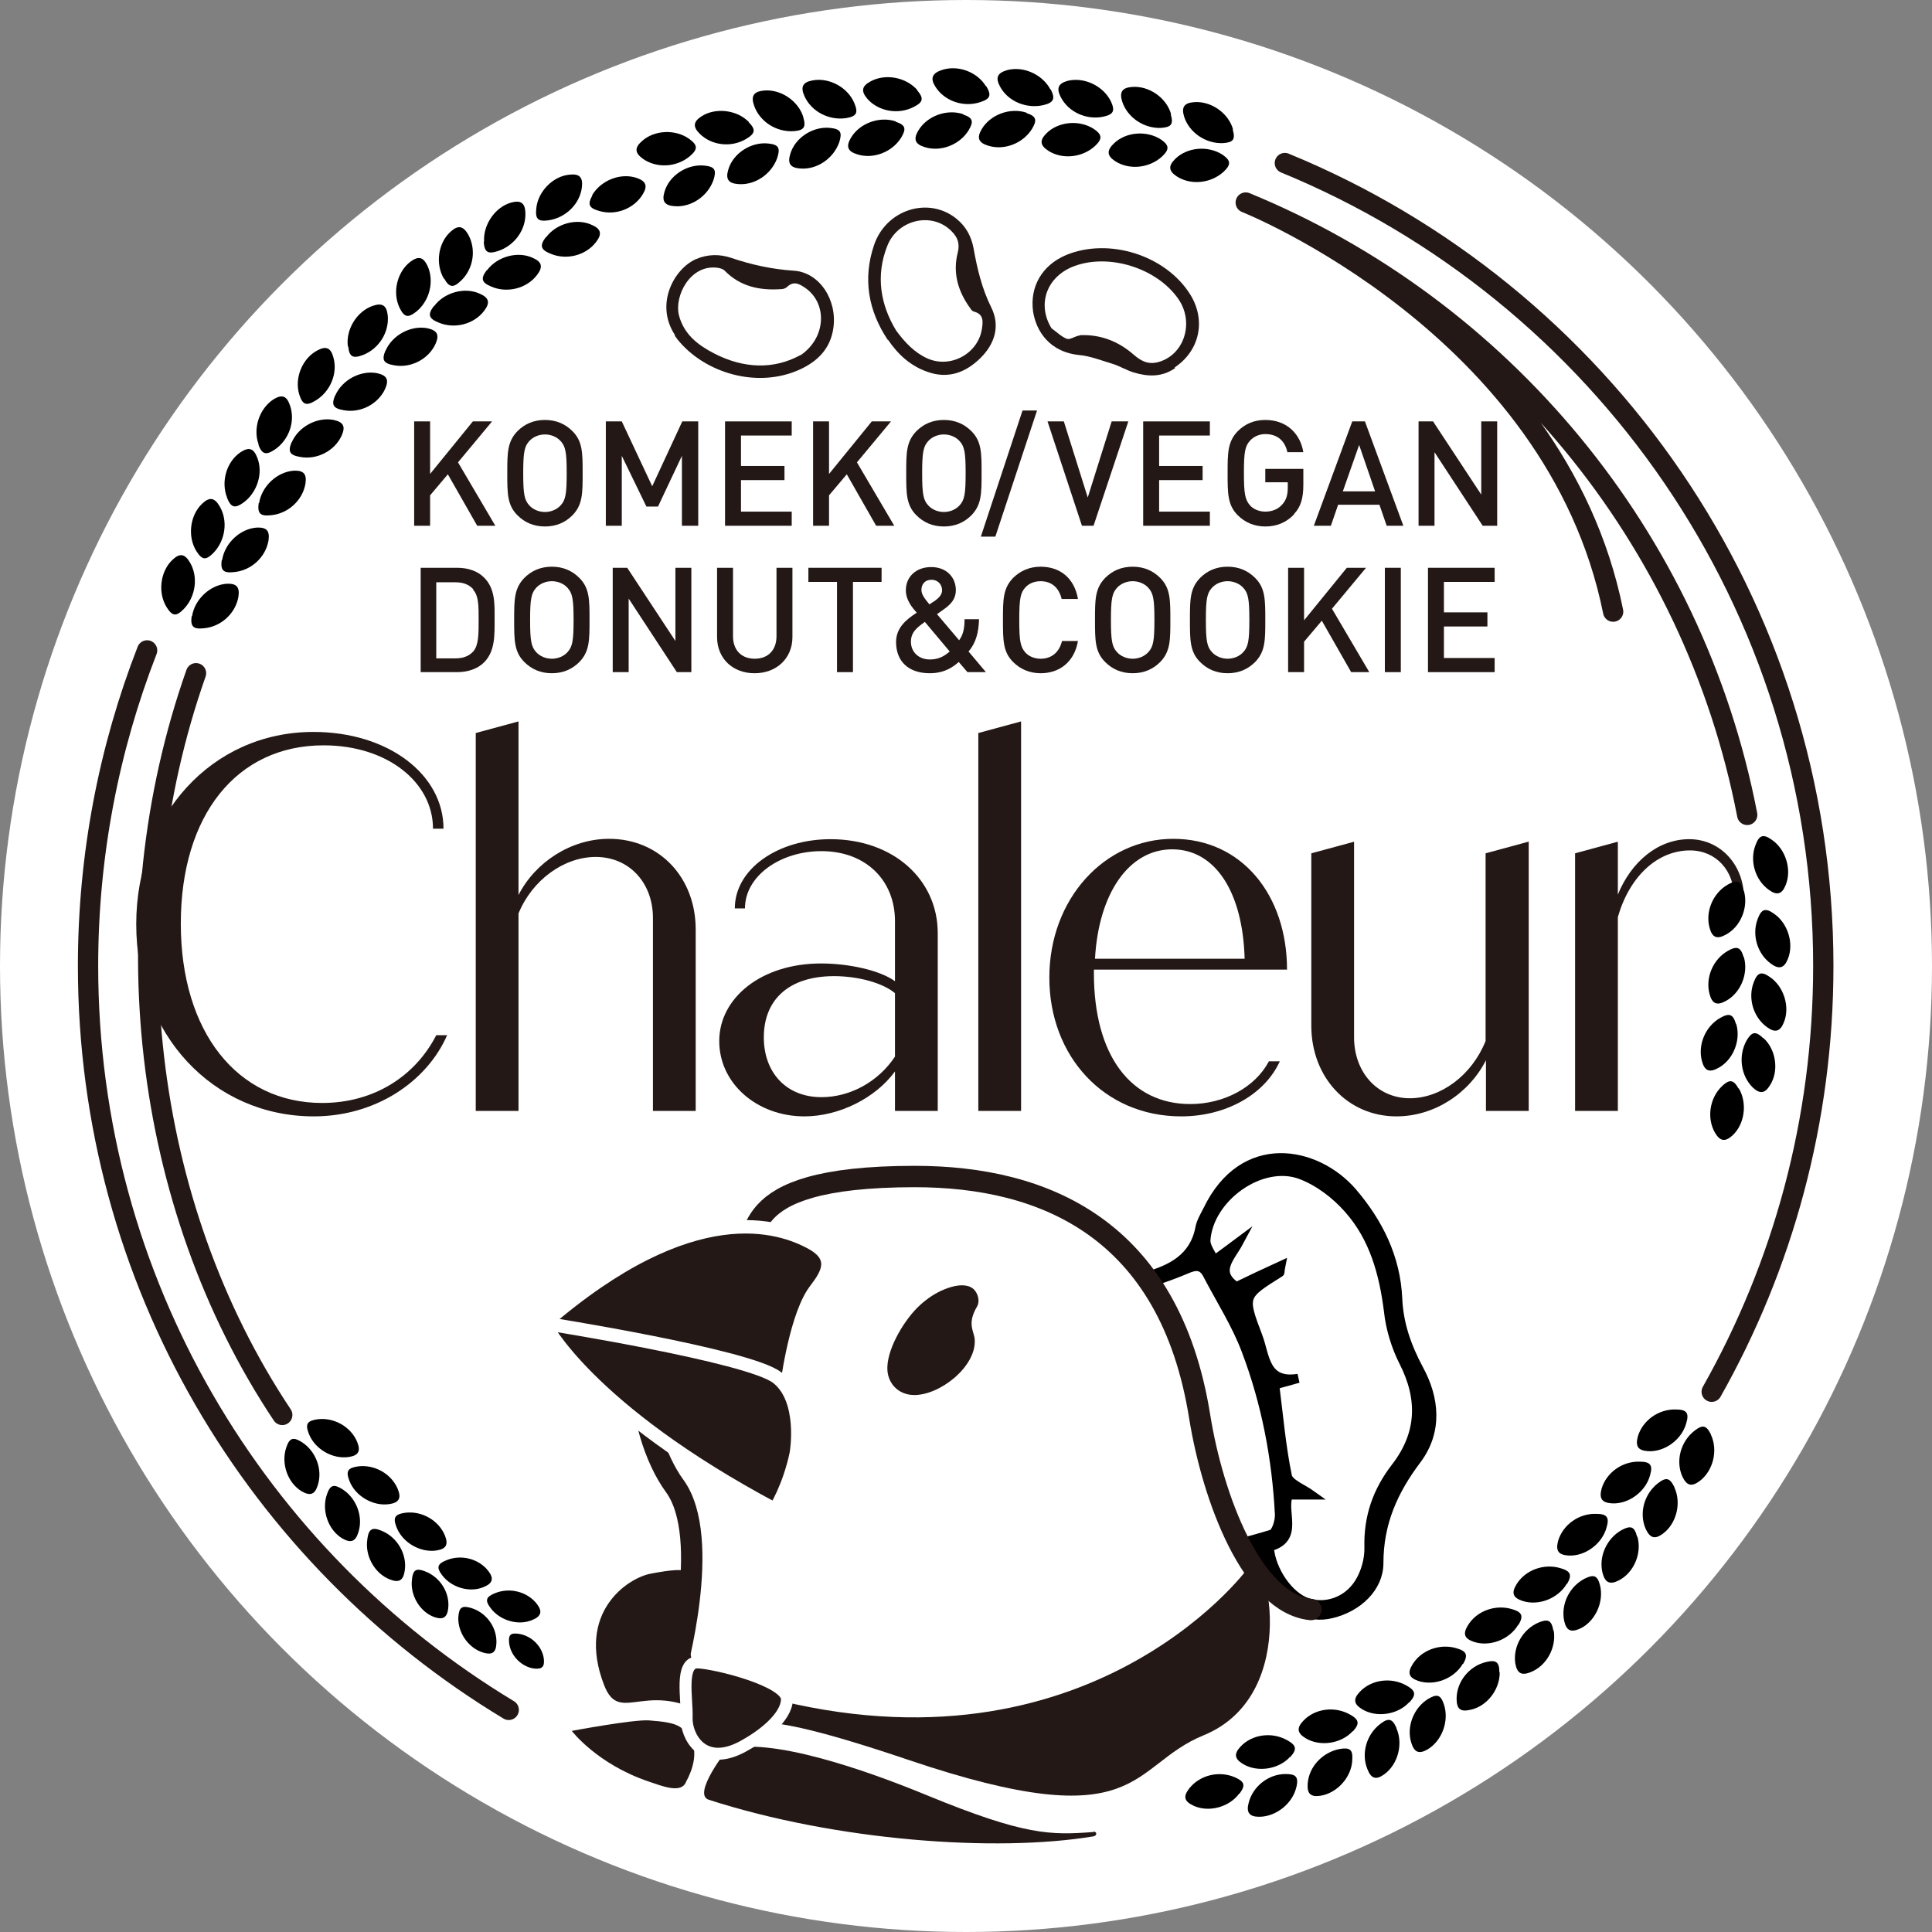 <?xml version="1.0" encoding="UTF-8"?>
<svg xmlns="http://www.w3.org/2000/svg" viewBox="0 0 53.32 53.32">
  <rect x="0" y="0" width="53.32" height="53.32" fill="#808080" stroke="none"/>
  <defs>
    <style>
      .cls-1, .cls-2, .cls-3 {
        stroke: #231815;
        stroke-linecap: round;
      }

      .cls-1, .cls-4, .cls-5, .cls-6, .cls-7 {
        stroke-miterlimit: 10;
      }

      .cls-1, .cls-3 {
        fill: none;
        stroke-width: .56px;
      }

      .cls-2 {
        stroke-width: .59px;
      }

      .cls-2, .cls-4, .cls-8 {
        fill: #fff;
      }

      .cls-2, .cls-3 {
        stroke-linejoin: round;
      }

      .cls-9 {
        mix-blend-mode: multiply;
      }

      .cls-4 {
        stroke-width: .25px;
      }

      .cls-4, .cls-5 {
        stroke: #000;
      }

      .cls-5 {
        stroke-width: .24px;
      }

      .cls-10, .cls-11, .cls-8 {
        stroke-width: 0px;
      }

      .cls-12 {
        isolation: isolate;
      }

      .cls-11, .cls-6, .cls-7 {
        fill: #231815;
      }

      .cls-6 {
        stroke-width: .37px;
      }

      .cls-6, .cls-7 {
        stroke: #fff;
      }

      .cls-7 {
        stroke-width: .33px;
      }
    </style>
  </defs>
  <g class="cls-12">
    <g id="_レイヤー_2" data-name="レイヤー 2">
      <g id="_レイアウト" data-name="レイアウト">
        <circle class="cls-8" cx="26.66" cy="26.66" r="26.66"/>
        <g class="cls-9">
          <g>
            <g>
              <path class="cls-11" d="m3.76,25.5c0-2.97,2.07-5.3,4.89-5.3,2.07,0,3.59,1.18,3.59,2.67h-.29c0-1.28-1.26-2.3-3.02-2.3-2.4,0-3.94,1.93-3.94,4.92s1.56,4.95,3.9,4.95c1.43,0,2.57-.74,3.15-1.87h.3c-.56,1.28-1.97,2.24-3.68,2.24-2.77,0-4.9-2.25-4.9-5.3Z"/>
              <path class="cls-11" d="m19.2,25.65v5.01h-1.18v-5.33c0-.96-.65-1.68-1.58-1.68-.87,0-1.75.63-2.13,1.56v5.45h-1.18v-10.43l1.18-.32v4.79c.46-.9,1.44-1.55,2.5-1.55,1.39,0,2.39,1.07,2.39,2.5Z"/>
              <path class="cls-11" d="m25.88,25.74v4.92h-1.18v-1.09c-.54.74-1.55,1.24-2.5,1.24-1.3,0-2.35-.9-2.35-2.08s1.15-2.14,2.81-2.14c.77,0,1.63.19,2.04.49v-1.66c0-1.12-.8-1.93-2.03-1.93-1.13,0-2.11.68-2.11,1.58h-.28c0-1.09,1.19-1.91,2.64-1.91,1.74,0,2.96,1.12,2.96,2.59Zm-1.18,3.42v-1.75c-.33-.28-1.01-.47-1.68-.47-1.25,0-1.94.65-1.94,1.69,0,.97.62,1.65,1.59,1.65.81,0,1.58-.44,2.03-1.12Z"/>
              <path class="cls-11" d="m27,20.23l1.18-.32v10.75h-1.18v-10.43Z"/>
              <path class="cls-11" d="m35.03,29.29h.29c-.41.91-1.48,1.52-2.72,1.52-2.13,0-3.64-1.66-3.64-3.83s1.52-3.83,3.42-3.83,3.14,1.56,3.14,3.61h-5.33v.1c0,2.27,1.02,3.61,2.66,3.61.93,0,1.79-.46,2.17-1.18Zm-4.82-2.83h4.14c-.05-1.84-.81-3.02-2-3.02s-2.03,1.21-2.13,3.02Z"/>
              <path class="cls-11" d="m42.19,23.22v7.44h-1.18v-1.4c-.46.91-1.42,1.55-2.47,1.55-1.35,0-2.35-1.08-2.35-2.5v-4.76l1.18-.32v5.4c0,.96.64,1.68,1.54,1.68.85,0,1.71-.63,2.09-1.58v-5.18l1.18-.32Z"/>
              <path class="cls-11" d="m48.14,24.77h-.28c0-.74-.5-1.3-1.22-1.3-.9,0-1.67.72-1.99,1.84v5.35h-1.18v-7.11l1.18-.32v1.46c.37-.91,1.11-1.53,1.97-1.53s1.51.71,1.51,1.62Z"/>
            </g>
            <g>
              <path class="cls-1" d="m35.46,4.5c8.72,3.58,14.86,12.15,14.86,22.16,0,4.27-1.12,8.28-3.08,11.75"/>
              <path class="cls-3" d="m48.22,22.49c-1.48-7.68-6.78-14-13.84-16.9,0,0,8.55,3.4,10.14,11.29"/>
              <path class="cls-1" d="m14.04,47.19c-6.95-4.19-11.61-11.81-11.61-20.53,0-3.07.58-6.01,1.63-8.71"/>
            </g>
            <g>
              <path class="cls-10" d="m48.89,23.17c.39.26.57.83.39,1.26-.1.25-.24.29-.46.13-.38-.27-.54-.8-.37-1.24.1-.27.21-.31.44-.15Z"/>
              <path class="cls-10" d="m48.95,25.21c.39.26.57.83.39,1.26-.1.25-.24.29-.46.13-.38-.27-.54-.8-.37-1.24.1-.27.21-.31.44-.15Z"/>
              <path class="cls-10" d="m48.13,24.59c.13.46-.1,1-.51,1.21-.24.13-.37.07-.44-.2-.12-.45.1-.96.51-1.19.25-.14.35-.1.43.17Z"/>
              <path class="cls-10" d="m48.84,26.96c.39.26.57.83.39,1.26-.1.25-.24.29-.46.13-.38-.27-.54-.8-.37-1.24.1-.27.21-.31.44-.15Z"/>
              <path class="cls-10" d="m48.67,28.65c.35.32.43.91.18,1.3-.14.23-.28.25-.48.06-.33-.33-.4-.87-.17-1.29.15-.25.25-.27.46-.07Z"/>
              <path class="cls-10" d="m47.99,30.04c.24.41.16.99-.18,1.3-.2.18-.34.16-.48-.08-.23-.4-.15-.95.19-1.28.21-.2.32-.19.46.06Z"/>
              <path class="cls-10" d="m48.13,26.42c.13.46-.1,1-.51,1.21-.24.13-.37.07-.44-.2-.12-.45.1-.96.51-1.19.25-.14.35-.1.43.17Z"/>
              <path class="cls-10" d="m47.92,28.27c.13.46-.1,1-.51,1.21-.24.13-.37.07-.44-.2-.12-.45.1-.96.51-1.19.25-.14.35-.1.43.17Z"/>
            </g>
            <g>
              <path class="cls-3" d="m7.79,39.05c-3.88-5.82-4.77-13.69-2.38-20.47"/>
              <g>
                <g>
                  <path class="cls-10" d="m7.9,39.95c-.15.44.04.98.43,1.21.23.13.36.09.44-.17.14-.43-.05-.94-.44-1.19-.24-.15-.34-.12-.43.15Z"/>
                  <path class="cls-10" d="m8.52,39.56c.16.43.66.72,1.11.65.26-.04.33-.16.23-.41-.17-.42-.64-.69-1.1-.63-.28.04-.34.13-.24.39Z"/>
                  <path class="cls-10" d="m9.02,41.25c-.15.44.04.98.43,1.21.23.13.36.09.44-.17.14-.43-.05-.94-.44-1.19-.24-.15-.34-.12-.43.15Z"/>
                  <path class="cls-10" d="m10.14,42.47c-.08.46.2.96.62,1.12.25.1.37.03.41-.24.07-.45-.2-.92-.63-1.1-.26-.11-.36-.06-.4.21Z"/>
                  <path class="cls-10" d="m9.64,40.86c.16.43.66.72,1.11.65.26-.04.33-.16.23-.41-.17-.42-.64-.69-1.1-.63-.28.04-.34.13-.24.39Z"/>
                  <path class="cls-10" d="m10.94,42.14c.16.43.66.72,1.11.65.26-.04.33-.16.23-.41-.17-.42-.64-.69-1.1-.63-.28.04-.34.13-.24.39Z"/>
                </g>
                <g>
                  <path class="cls-10" d="m11.37,43.59c-.06.43.22.9.62,1.04.24.08.35.01.38-.24.05-.43-.22-.86-.63-1.02-.25-.1-.34-.05-.37.21Z"/>
                  <path class="cls-10" d="m12.2,43.47c.26.35.78.5,1.17.32.23-.1.26-.23.11-.43-.26-.34-.75-.47-1.16-.3-.25.1-.28.2-.12.41Z"/>
                  <path class="cls-10" d="m12.65,44.61c-.03.44.28.88.69,1,.24.07.35,0,.36-.26.02-.43-.27-.84-.69-.97-.26-.08-.34-.02-.36.24Z"/>
                  <path class="cls-10" d="m14.05,45.33c.03.36.35.68.7.72.21.02.28-.05.26-.26-.04-.35-.34-.65-.7-.7-.22-.03-.28.03-.26.24Z"/>
                  <path class="cls-10" d="m13.54,44.38c.26.35.78.5,1.17.32.23-.1.26-.23.11-.43-.26-.34-.75-.47-1.16-.3-.25.1-.28.2-.12.41Z"/>
                </g>
              </g>
            </g>
            <g id="Fd6VK7">
              <g>
                <path class="cls-11" d="m32.43,10.16c-.36.25-.74.24-1.14.12-.2-.06-.39-.18-.59-.24-.3-.09-.6-.21-.9-.24-.85-.08-1.21-.68-1.29-1.21-.09-.68.25-1.27.91-1.55,1.18-.49,2.75,0,3.43,1.09.44.71.26,1.55-.43,2.01Zm-3.41-1.1c.14.1.27.23.42.29.08.03.2-.05.3-.08.03,0,.06-.02.09-.02.56-.02,1.05.18,1.46.54.23.2.44.29.75.18.67-.24.91-1.1.48-1.72-.59-.85-1.9-1.26-2.86-.91-.77.28-1.05,1.05-.64,1.72Z"/>
                <path class="cls-11" d="m18.63,9.25c-.57-.86-.02-1.84.58-2.1.33-.14.66-.14.98-.03.56.19,1.12.31,1.71.35.71.04,1.21.8,1.1,1.58-.08.57-.43.92-.93,1.15-1.17.53-2.62.1-3.37-.83-.03-.04-.05-.07-.08-.11Zm3.47.55c.71-.49.73-1.43.13-1.85-.16-.11-.32-.21-.51-.03-.04.04-.11.06-.17.06-.58.04-1.12-.07-1.55-.51-.05-.05-.13-.07-.2-.08-.75-.1-1.2.78-1.06,1.32.14.52.52.81.96,1.04.83.43,1.66.45,2.39.05Z"/>
                <path class="cls-11" d="m24.5,9.38c-.54-.81-.69-1.69-.38-2.61.33-.99,1.51-1.36,2.28-.73.26.21.41.49.47.82.1.56.23,1.11.49,1.63.25.51.09,1-.29,1.38-.41.41-.9.6-1.48.39-.46-.16-.81-.48-1.08-.88Zm.23-.26c.25.34.51.61.86.77.64.29,1.41-.13,1.51-.82.03-.2.05-.4-.22-.47-.04-.01-.08-.05-.1-.09-.34-.46-.49-.98-.35-1.53.07-.27-.01-.44-.17-.6-.53-.54-1.48-.33-1.77.4-.33.83-.19,1.63.24,2.34Z"/>
              </g>
            </g>
          </g>
          <g>
            <path class="cls-11" d="m13.17,14.51l-.81-1.42-.49.58v.84h-.44v-2.88h.44v1.45l1.18-1.45h.53l-.94,1.13,1.03,1.75h-.51Z"/>
            <path class="cls-11" d="m15.8,14.22c-.2.2-.45.31-.76.31s-.56-.11-.76-.31c-.28-.28-.28-.6-.28-1.16s0-.87.28-1.16c.2-.2.45-.31.76-.31s.56.11.76.31c.28.28.28.6.28,1.16s0,.87-.28,1.16Zm-.33-2.05c-.1-.11-.26-.18-.43-.18s-.33.07-.43.18c-.14.15-.17.32-.17.89s.03.74.17.89c.1.11.26.18.43.18s.33-.07.43-.18c.14-.15.17-.32.17-.89s-.03-.74-.17-.89Z"/>
            <path class="cls-11" d="m18.82,14.51v-1.93l-.66,1.4h-.32l-.68-1.4v1.93h-.44v-2.88h.44l.84,1.79.83-1.79h.44v2.88h-.44Z"/>
            <path class="cls-11" d="m20.01,14.51v-2.88h1.84v.39h-1.4v.84h1.2v.39h-1.2v.87h1.4v.39h-1.84Z"/>
            <path class="cls-11" d="m24.18,14.51l-.81-1.42-.49.58v.84h-.44v-2.88h.44v1.45l1.18-1.45h.53l-.94,1.13,1.03,1.75h-.51Z"/>
            <path class="cls-11" d="m26.81,14.22c-.2.2-.45.31-.76.31s-.56-.11-.76-.31c-.28-.28-.28-.6-.28-1.16s0-.87.28-1.16c.2-.2.45-.31.76-.31s.56.11.76.31c.28.28.28.6.28,1.16s0,.87-.28,1.16Zm-.33-2.05c-.1-.11-.26-.18-.43-.18s-.33.07-.43.18c-.14.15-.17.32-.17.89s.03.74.17.89c.1.11.26.18.43.18s.33-.07.43-.18c.14-.15.17-.32.17-.89s-.03-.74-.17-.89Z"/>
            <path class="cls-11" d="m27.47,14.81h-.4l1.15-3.48h.4l-1.15,3.48Z"/>
            <path class="cls-11" d="m30.2,14.51h-.34l-.95-2.88h.45l.66,2.1.66-2.1h.46l-.96,2.88Z"/>
            <path class="cls-11" d="m31.55,14.51v-2.88h1.84v.39h-1.4v.84h1.2v.39h-1.2v.87h1.4v.39h-1.84Z"/>
            <path class="cls-11" d="m35.71,14.2c-.22.23-.49.33-.79.33s-.56-.11-.76-.31c-.28-.28-.28-.6-.28-1.16s0-.87.28-1.16c.2-.2.45-.31.76-.31.61,0,.97.4,1.05.89h-.44c-.07-.32-.28-.5-.61-.5-.17,0-.32.07-.42.18-.14.15-.17.32-.17.89s.03.74.17.9c.1.11.26.17.42.17.19,0,.36-.07.47-.2.11-.12.15-.27.15-.45v-.16h-.62v-.37h1.05v.44c0,.37-.07.61-.26.81Z"/>
            <path class="cls-11" d="m38.27,14.51l-.2-.58h-1.14l-.2.58h-.47l1.06-2.88h.35l1.06,2.88h-.47Zm-.76-2.23l-.45,1.28h.89l-.44-1.28Z"/>
            <path class="cls-11" d="m40.92,14.51l-1.33-2.03v2.03h-.44v-2.88h.4l1.33,2.02v-2.02h.44v2.88h-.4Z"/>
            <path class="cls-11" d="m13.36,18.28c-.18.18-.45.27-.74.27h-1.01v-2.88h1.01c.3,0,.56.09.74.27.31.31.29.73.29,1.15s.02.88-.29,1.19Zm-.3-2.02c-.12-.13-.28-.19-.49-.19h-.53v2.1h.53c.21,0,.37-.06.49-.19.15-.17.15-.48.15-.87s0-.67-.15-.83Z"/>
            <path class="cls-11" d="m15.99,18.27c-.2.2-.45.31-.76.31s-.56-.11-.76-.31c-.28-.28-.28-.6-.28-1.16s0-.87.28-1.16c.2-.2.45-.31.76-.31s.56.11.76.31c.28.28.28.6.28,1.16s0,.87-.28,1.16Zm-.33-2.05c-.1-.11-.26-.18-.43-.18s-.33.07-.43.18c-.14.15-.17.32-.17.89s.03.74.17.89c.1.11.26.18.43.18s.33-.07.43-.18c.14-.15.17-.32.17-.89s-.03-.74-.17-.89Z"/>
            <path class="cls-11" d="m18.68,18.55l-1.33-2.03v2.03h-.44v-2.88h.4l1.33,2.02v-2.02h.44v2.88h-.4Z"/>
            <path class="cls-11" d="m20.82,18.58c-.59,0-1.03-.4-1.03-1v-1.91h.44v1.89c0,.38.23.62.6.62s.6-.24.6-.62v-1.89h.44v1.91c0,.6-.45,1-1.04,1Z"/>
            <path class="cls-11" d="m23.54,16.06v2.49h-.44v-2.49h-.79v-.39h2.02v.39h-.79Z"/>
            <path class="cls-11" d="m26.7,18.55l-.24-.28c-.13.11-.36.31-.8.31-.6,0-.93-.34-.93-.86,0-.4.29-.63.57-.81-.13-.15-.3-.35-.3-.62,0-.37.28-.64.7-.64s.68.28.68.64c0,.23-.13.38-.31.51,0,0-.14.1-.21.15l.61.72c.11-.15.15-.32.15-.58h.4c-.01.37-.09.66-.29.89l.48.57h-.53Zm-1.17-1.39c-.21.15-.39.28-.39.55,0,.29.22.49.52.49.19,0,.36-.05.55-.22l-.68-.81Zm.18-1.16c-.18,0-.28.12-.28.28,0,.12.08.23.22.4.04-.03.14-.09.14-.09.11-.08.21-.17.21-.3,0-.16-.12-.29-.29-.29Z"/>
            <path class="cls-11" d="m28.72,18.58c-.3,0-.56-.11-.76-.31-.28-.28-.28-.6-.28-1.16s0-.87.28-1.16c.2-.2.46-.31.76-.31.53,0,.93.31,1.03.89h-.45c-.07-.29-.26-.49-.58-.49-.17,0-.32.06-.42.17-.14.15-.17.32-.17.9s.03.74.17.9c.1.11.26.17.42.17.32,0,.52-.2.59-.49h.44c-.1.58-.51.89-1.03.89Z"/>
            <path class="cls-11" d="m32.02,18.27c-.2.2-.45.31-.76.31s-.56-.11-.76-.31c-.28-.28-.28-.6-.28-1.16s0-.87.28-1.16c.2-.2.45-.31.76-.31s.56.11.76.31c.28.28.28.6.28,1.16s0,.87-.28,1.16Zm-.33-2.05c-.1-.11-.26-.18-.43-.18s-.33.07-.43.18c-.14.15-.17.32-.17.89s.03.74.17.89c.1.11.26.18.43.18s.33-.07.43-.18c.14-.15.17-.32.17-.89s-.03-.74-.17-.89Z"/>
            <path class="cls-11" d="m34.64,18.27c-.2.2-.45.31-.76.31s-.56-.11-.76-.31c-.28-.28-.28-.6-.28-1.16s0-.87.28-1.16c.2-.2.45-.31.76-.31s.56.11.76.31c.28.28.28.6.28,1.16s0,.87-.28,1.16Zm-.33-2.05c-.1-.11-.26-.18-.43-.18s-.33.07-.43.18c-.14.15-.17.32-.17.89s.03.74.17.89c.1.11.26.18.43.18s.33-.07.43-.18c.14-.15.17-.32.17-.89s-.03-.74-.17-.89Z"/>
            <path class="cls-11" d="m37.29,18.55l-.81-1.42-.49.58v.84h-.44v-2.88h.44v1.45l1.18-1.45h.53l-.94,1.13,1.03,1.75h-.51Z"/>
            <path class="cls-11" d="m38.22,18.55v-2.88h.44v2.88h-.44Z"/>
            <path class="cls-11" d="m39.41,18.55v-2.88h1.84v.39h-1.4v.84h1.2v.39h-1.2v.87h1.4v.39h-1.84Z"/>
          </g>
          <g>
            <g>
              <path class="cls-10" d="m47.22,39.6c.2.43.06,1-.32,1.28-.22.16-.35.12-.47-.13-.19-.43-.05-.96.33-1.26.23-.18.33-.16.46.1Z"/>
              <path class="cls-10" d="m46.54,39.27c-.12.46-.6.81-1.06.78-.27-.02-.35-.13-.28-.4.13-.45.58-.77,1.06-.75.29,0,.36.1.28.37Z"/>
              <path class="cls-10" d="m46.21,41.05c.2.43.06,1-.32,1.28-.22.16-.35.12-.47-.13-.19-.43-.05-.96.33-1.26.23-.18.33-.16.46.1Z"/>
              <path class="cls-10" d="m45.19,42.41c.13.46-.1,1-.52,1.21-.24.12-.37.06-.44-.2-.12-.45.11-.96.52-1.19.26-.14.36-.1.43.18Z"/>
              <path class="cls-10" d="m45.54,40.71c-.12.46-.6.81-1.06.78-.27-.02-.35-.13-.28-.4.13-.45.58-.77,1.06-.75.29,0,.36.1.28.37Z"/>
              <path class="cls-10" d="m44.34,42.15c-.12.46-.6.81-1.06.78-.27-.02-.35-.13-.28-.4.13-.45.58-.77,1.06-.75.29,0,.36.1.28.37Z"/>
            </g>
            <g>
              <path class="cls-10" d="m44.16,43.76c.11.46-.14,1-.56,1.19-.25.11-.37.05-.43-.21-.1-.46.14-.95.56-1.17.26-.13.36-.09.43.19Z"/>
              <path class="cls-10" d="m43.24,43.71c-.24.41-.79.62-1.23.47-.26-.09-.3-.22-.16-.45.24-.4.76-.59,1.22-.45.28.08.32.19.18.43Z"/>
              <path class="cls-10" d="m42.88,45c.08.47-.2.98-.64,1.15-.25.1-.37.03-.42-.24-.07-.46.2-.94.64-1.13.27-.11.36-.06.41.22Z"/>
              <path class="cls-10" d="m41.39,46.16c0,.48-.36.94-.82,1.03-.27.06-.37-.03-.37-.31,0-.47.35-.9.81-1.01.28-.07.37,0,.37.28Z"/>
              <path class="cls-10" d="m41.9,44.84c-.24.41-.79.62-1.23.47-.26-.09-.3-.22-.16-.45.24-.4.76-.59,1.22-.45.28.08.32.19.18.43Z"/>
              <path class="cls-10" d="m40.37,45.92c-.24.41-.79.62-1.23.47-.26-.09-.3-.22-.16-.45.24-.4.76-.59,1.22-.45.28.08.32.19.18.43Z"/>
            </g>
            <g>
              <path class="cls-10" d="m39.85,47.04c.15.45-.05,1-.45,1.24-.24.14-.37.08-.45-.18-.14-.44.06-.96.46-1.21.25-.15.35-.12.44.15Z"/>
              <path class="cls-10" d="m38.89,46.98c-.32.35-.91.43-1.3.19-.23-.14-.25-.28-.06-.48.32-.34.87-.41,1.29-.17.25.14.27.25.08.46Z"/>
              <path class="cls-10" d="m37.32,48.58c-.02.47-.42.91-.88.98-.27.04-.37-.06-.35-.33.03-.47.41-.87.88-.96.29-.05.37.02.35.3Z"/>
              <path class="cls-10" d="m38.54,47.7c.19.43.04,1-.34,1.27-.22.16-.36.12-.46-.14-.18-.43-.03-.96.35-1.25.23-.18.34-.15.45.11Z"/>
              <path class="cls-10" d="m35.78,49.31c-.1.46-.56.83-1.03.83-.27,0-.36-.12-.29-.38.11-.45.54-.8,1.02-.8.29,0,.36.08.3.36Z"/>
              <path class="cls-10" d="m34.2,49.5c-.28.38-.85.53-1.27.33-.25-.12-.28-.25-.11-.47.29-.37.82-.5,1.26-.31.27.12.3.22.13.45Z"/>
              <path class="cls-10" d="m37.33,47.78c-.32.35-.91.43-1.3.19-.23-.14-.25-.28-.06-.48.32-.34.87-.41,1.29-.17.25.14.27.25.08.46Z"/>
              <path class="cls-10" d="m35.6,48.49c-.32.35-.91.43-1.3.19-.23-.14-.25-.28-.06-.48.32-.34.87-.41,1.29-.17.25.14.27.25.08.46Z"/>
            </g>
          </g>
          <g>
            <g>
              <path class="cls-10" d="m4.6,16.76c-.25-.4-.18-.99.16-1.31.2-.19.34-.17.48.07.24.4.16.95-.17,1.29-.21.21-.31.2-.47-.05Z"/>
              <path class="cls-10" d="m5.3,17.01c.07-.47.5-.87.96-.9.27-.01.36.09.32.36-.08.46-.48.83-.96.87-.29.03-.37-.05-.33-.34Z"/>
              <path class="cls-10" d="m5.42,15.21c-.25-.4-.18-.99.16-1.31.2-.19.34-.17.48.07.24.4.16.95-.17,1.29-.21.21-.31.2-.47-.05Z"/>
              <path class="cls-10" d="m6.27,13.74c-.18-.44-.02-1,.37-1.26.23-.15.36-.11.46.15.17.43,0,.96-.38,1.24-.24.17-.34.14-.45-.12Z"/>
              <path class="cls-10" d="m6.13,15.46c.07-.47.5-.87.96-.9.27-.01.36.09.32.36-.08.46-.48.83-.96.87-.29.03-.37-.05-.33-.34Z"/>
              <path class="cls-10" d="m7.15,13.89c.07-.47.5-.87.96-.9.27-.01.36.09.32.36-.08.46-.48.83-.96.87-.29.03-.37-.05-.33-.34Z"/>
            </g>
            <g>
              <path class="cls-10" d="m7.14,12.27c-.17-.44.02-1,.41-1.25.23-.14.36-.1.45.16.16.44-.02.96-.42,1.23-.24.16-.35.13-.45-.14Z"/>
              <path class="cls-10" d="m8.05,12.21c.19-.44.71-.71,1.16-.62.27.06.33.18.22.43-.19.42-.68.68-1.15.59-.29-.05-.34-.15-.23-.41Z"/>
              <path class="cls-10" d="m8.26,10.89c-.14-.45.08-1,.5-1.22.24-.13.37-.07.44.19.13.45-.09.96-.5,1.2-.25.15-.35.11-.44-.17Z"/>
              <path class="cls-10" d="m9.6,9.56c-.06-.47.25-.97.69-1.12.26-.09.38-.01.41.26.05.46-.24.93-.69,1.1-.27.1-.37.05-.4-.24Z"/>
              <path class="cls-10" d="m9.25,10.92c.19-.44.71-.71,1.16-.62.27.06.33.18.22.43-.19.42-.68.68-1.15.59-.29-.05-.34-.15-.23-.41Z"/>
              <path class="cls-10" d="m10.64,9.68c.19-.44.71-.71,1.16-.62.27.06.33.18.22.43-.19.42-.68.68-1.15.59-.29-.05-.34-.15-.23-.41Z"/>
            </g>
            <g>
              <path class="cls-10" d="m11.03,8.5c-.21-.43-.07-1,.3-1.28.22-.16.35-.13.47.12.19.42.06.96-.31,1.26-.23.18-.33.16-.46-.1Z"/>
              <path class="cls-10" d="m11.98,8.45c.28-.38.85-.54,1.27-.34.25.11.28.25.11.47-.28.37-.82.51-1.26.32-.27-.11-.3-.22-.13-.45Z"/>
              <path class="cls-10" d="m13.36,6.67c-.03-.47.31-.96.75-1.08.26-.07.38.01.39.28.02.47-.3.91-.76,1.06-.28.09-.37.03-.39-.26Z"/>
              <path class="cls-10" d="m12.25,7.69c-.24-.41-.16-.99.19-1.3.2-.18.34-.16.48.08.23.41.15.95-.2,1.28-.21.2-.32.19-.46-.06Z"/>
              <path class="cls-10" d="m14.8,5.76c.04-.47.46-.9.92-.94.27-.03.37.07.34.34-.05.46-.44.85-.92.92-.29.04-.37-.03-.34-.32Z"/>
              <path class="cls-10" d="m16.34,5.39c.24-.41.78-.63,1.23-.48.26.09.31.22.17.45-.24.4-.75.6-1.21.46-.28-.08-.32-.18-.18-.43Z"/>
              <path class="cls-10" d="m13.44,7.46c.28-.38.85-.54,1.27-.34.25.11.28.25.11.47-.28.37-.82.51-1.26.32-.27-.11-.3-.22-.13-.45Z"/>
              <path class="cls-10" d="m15.07,6.55c.28-.38.85-.54,1.27-.34.25.11.28.25.11.47-.28.37-.82.51-1.26.32-.27-.11-.3-.22-.13-.45Z"/>
            </g>
          </g>
          <g>
            <g>
              <path class="cls-10" d="m34.03,3.57c-.13-.46-.62-.79-1.08-.75-.27.02-.35.14-.27.4.14.44.6.75,1.07.73.29-.02.35-.1.27-.38Z"/>
              <path class="cls-10" d="m33.74,4.27c-.4-.26-.98-.21-1.31.12-.19.19-.18.33.05.48.39.25.94.19,1.29-.13.21-.2.2-.31-.03-.47Z"/>
              <path class="cls-10" d="m32.32,3.15c-.13-.46-.62-.79-1.08-.75-.27.02-.35.14-.27.4.14.44.6.75,1.07.73.29-.02.35-.1.27-.38Z"/>
              <path class="cls-10" d="m30.66,2.8c-.21-.43-.74-.68-1.19-.57-.26.07-.32.2-.2.44.21.42.71.65,1.18.55.28-.06.33-.16.21-.42Z"/>
              <path class="cls-10" d="m32.04,3.85c-.4-.26-.98-.21-1.31.12-.19.19-.18.33.05.48.39.25.94.19,1.29-.13.21-.2.2-.31-.03-.47Z"/>
              <path class="cls-10" d="m30.19,3.56c-.4-.26-.98-.21-1.31.12-.19.19-.18.33.05.48.39.25.94.19,1.29-.13.21-.2.2-.31-.03-.47Z"/>
            </g>
            <g>
              <path class="cls-10" d="m28.99,2.47c-.22-.42-.76-.66-1.21-.53-.26.08-.31.21-.18.45.22.41.73.62,1.2.51.28-.07.33-.17.2-.43Z"/>
              <path class="cls-10" d="m28.33,3.11c-.45-.15-1,.05-1.24.46-.14.24-.08.37.18.45.44.14.96-.06,1.21-.46.15-.25.12-.35-.15-.44Z"/>
              <path class="cls-10" d="m27.21,2.38c-.25-.41-.8-.6-1.24-.44-.25.09-.3.23-.15.46.25.39.77.57,1.23.42.28-.09.32-.19.17-.44Z"/>
              <path class="cls-10" d="m25.32,2.49c-.31-.36-.89-.47-1.3-.24-.24.13-.26.27-.08.48.31.35.86.44,1.28.22.26-.13.28-.24.09-.46Z"/>
              <path class="cls-10" d="m26.58,3.15c-.45-.15-1,.05-1.24.46-.14.24-.08.37.18.45.44.14.96-.06,1.21-.46.15-.25.12-.35-.15-.44Z"/>
              <path class="cls-10" d="m24.72,3.35c-.45-.15-1,.05-1.24.46-.14.24-.08.37.18.45.44.14.96-.06,1.21-.46.15-.25.12-.35-.15-.44Z"/>
            </g>
            <g>
              <path class="cls-10" d="m23.58,2.85c-.18-.44-.7-.72-1.16-.63-.27.05-.33.18-.22.43.19.43.68.68,1.15.61.29-.05.34-.14.23-.41Z"/>
              <path class="cls-10" d="m22.91,3.53c-.47-.05-.97.27-1.1.72-.08.26,0,.38.27.4.46.04.92-.27,1.08-.72.09-.28.04-.37-.25-.4Z"/>
              <path class="cls-10" d="m20.67,3.37c-.33-.34-.92-.41-1.31-.16-.23.15-.24.29-.05.48.33.33.88.39,1.29.14.25-.15.26-.26.06-.46Z"/>
              <path class="cls-10" d="m22.17,3.23c-.14-.45-.63-.78-1.1-.73-.27.03-.35.15-.26.41.15.44.61.74,1.09.71.29-.02.35-.11.27-.38Z"/>
              <path class="cls-10" d="m19.03,3.84c-.38-.28-.97-.26-1.32.06-.2.18-.19.32.03.48.38.27.93.24,1.3-.07.22-.19.22-.3-.01-.47Z"/>
              <path class="cls-10" d="m21.2,3.96c-.47-.05-.97.27-1.1.72-.08.26,0,.38.27.4.46.04.92-.27,1.08-.72.09-.28.04-.37-.25-.4Z"/>
              <path class="cls-10" d="m19.44,4.57c-.47-.05-.97.27-1.1.72-.08.26,0,.38.27.4.46.04.92-.27,1.08-.72.09-.28.04-.37-.25-.4Z"/>
            </g>
          </g>
          <g>
            <g>
              <path class="cls-5" d="m29.71,37.31c-.08-.35-.14-.7-.18-1.05-.04-.43.16-.65.61-.71.5-.07.99-.19,1.47-.32.71-.2,1.34-.51,1.5-1.34.03-.17.13-.33.21-.49.99-2.06,3.01-1.65,4-.51.73.85,1.21,1.82,1.26,2.95.03.7.25,1.32.58,1.94.45.82.53,1.72-.05,2.5-.65.86-1.05,1.75-1.05,2.86,0,.68-.59,1.23-1.31,1.4-.65.16-1.09-.17-1.47-.64-.17-.22-.35-.44-.45-.69-.16-.39-.41-.41-.74-.29-.5.19-1,.37-1.51.57-.05-.13-.1-.22-.11-.3-.24-2.1-1.01-4.03-1.93-5.91-.13-.27-.36-.49-.54-.73-.06.03-.11.07-.17.1.66,1.76,1.32,3.51,1.98,5.27-.79-.92-1.76-3.11-2.11-4.58Zm4.48-3.02c-.23.43-.68.82-.07,1.23.39-.19.77-.37,1.23-.58-.03.15-.02.19-.03.19-1.02.64-1.03.64-.6,1.77.2.53.18,1.3,1.11,1.15-.21.06-.42.12-.65.18.11.86.18,1.7.35,2.52.04.2.42.34.67.52-.2,0-.41,0-.64,0-.2.46.32,1.21-.53,1.43.04.65.55,1.38,1.06,1.54.49.16,1.08-.02,1.41-.53.18-.28.29-.66.28-1-.02-.84.23-1.55.74-2.21.71-.92.74-1.89.21-2.92-.21-.42-.36-.91-.41-1.38-.13-1.04-.4-2.03-1.1-2.82-.35-.4-.82-.76-1.32-.95-1.1-.41-2.55.64-2.62,1.82,0,.17.14.35.23.54.27-.2.48-.35.68-.5Zm-1.41,8.66c.8-.2,1.57-.38,2.32-.61.12-.04.22-.36.21-.55-.08-1.55-.37-3.07-.92-4.52-.27-.72-.7-1.39-1.06-2.08-.14-.28-.32-.28-.59-.16-.54.23-1.1.4-1.65.6-.3.11-.59.22-.95.36,1.43,2.17,2.28,4.43,2.63,6.97Z"/>
              <path class="cls-4" d="m33.51,34.78c.27-.2.48-.35.68-.5-.23.43-.68.82-.07,1.23.39-.19.77-.37,1.23-.58-.03.15-.02.19-.03.19-1.02.64-1.03.64-.6,1.77.2.53.18,1.3,1.11,1.15-.21.06-.42.12-.65.18.11.86.18,1.7.35,2.52.04.2.42.34.67.52-.2,0-.41,0-.64,0-.2.46.32,1.21-.53,1.43.04.65.55,1.38,1.06,1.54.49.16,1.08-.02,1.41-.53.18-.28.29-.66.28-1-.02-.84.23-1.55.74-2.21.71-.92.74-1.89.21-2.92-.21-.42-.36-.91-.41-1.38-.13-1.04-.4-2.03-1.1-2.82-.35-.4-.82-.76-1.32-.95-1.1-.41-2.55.64-2.62,1.82,0,.17.14.35.23.54Z"/>
              <path class="cls-4" d="m30.15,35.98c1.43,2.17,2.28,4.43,2.63,6.97.8-.2,1.57-.38,2.32-.61.12-.04.22-.36.21-.55-.08-1.55-.37-3.07-.92-4.52-.27-.72-.7-1.39-1.06-2.08-.14-.28-.32-.28-.59-.16-.54.23-1.1.4-1.65.6-.3.11-.59.22-.95.36Z"/>
            </g>
            <path class="cls-2" d="m18.62,46.21s1.06-3.75,0-5.2c-1.06-1.45-1.84-5.33,1.7-6.39.87-.26-.38-2.15,4.93-2.15,3.56,0,7.03,1.43,7.86,6.63.36,2.24,1.45,5.16,3.07,5.32"/>
            <path class="cls-11" d="m25.57,35.87c.35-.28,1.06-.58,1.33-.26.1.12.14.31.07.44-.29.48-.09.68-.07.91.06.75-.97,1.56-1.69,1.54-.43-.01-.74-.34-.72-.78.02-.56.5-1.34.9-1.7.04-.04.1-.09.18-.15Z"/>
            <path class="cls-11" d="m34.48,43.22c-.12.22-4.67,6.14-13.77,3.5-.53-.15-1.06.53-1.23.17-1.39-2.9.8-3.9-1.52-3.46-.64.12-2.06,1.07-1.29,3.07.46,1.2,1.23-.35,3.21,1.07.34.24-.39-.08.31.06s.04-.7,4.88.94c6.48,2.19,6.07.17,8.15-.68,2.78-1.14,1.67-5.42,1.26-4.68Z"/>
            <path class="cls-6" d="m21.7,38.36s.22-1.84.73-2.65c.19-.3.85-.92-.02-1.4s-3.29-1.34-7.39,2.21c0,0,5.54,2.05,6.68,1.84Z"/>
            <path class="cls-6" d="m21.98,40.09s.25-1.46-.53-2.07-6.43-1.5-6.43-1.5c0,0,1.16,2.37,6.37,5.14,0,0,.39-.6.59-1.56Z"/>
          </g>
          <path class="cls-11" d="m15.78,47.77s.7.92,2.13,1.4c.36.12.91.35,1.03-.01,0,0,.44-.73.08-1.22-.21-.29-.27-.4-1.11-.46-.43-.03-2.13.29-2.13.29Z"/>
          <path class="cls-11" d="m30.18,50.55c.1,0,.1.11,0,.13-2.7.45-7.12.12-10.62-1.01-.47-.15.51-1.39.51-1.39,1.18-.34,3.78.55,5.52,1.27,2.7,1.11,3.41,1.1,4.59,1.01Z"/>
          <path class="cls-7" d="m21.72,46.9c-.02.52-.72,1.03-1.22,1.3-1.11.6-1.57-.29-1.55-.8s-.2-1.54.31-1.52,2.47.51,2.46,1.02Z"/>
        </g>
      </g>
    </g>
  </g>
</svg>